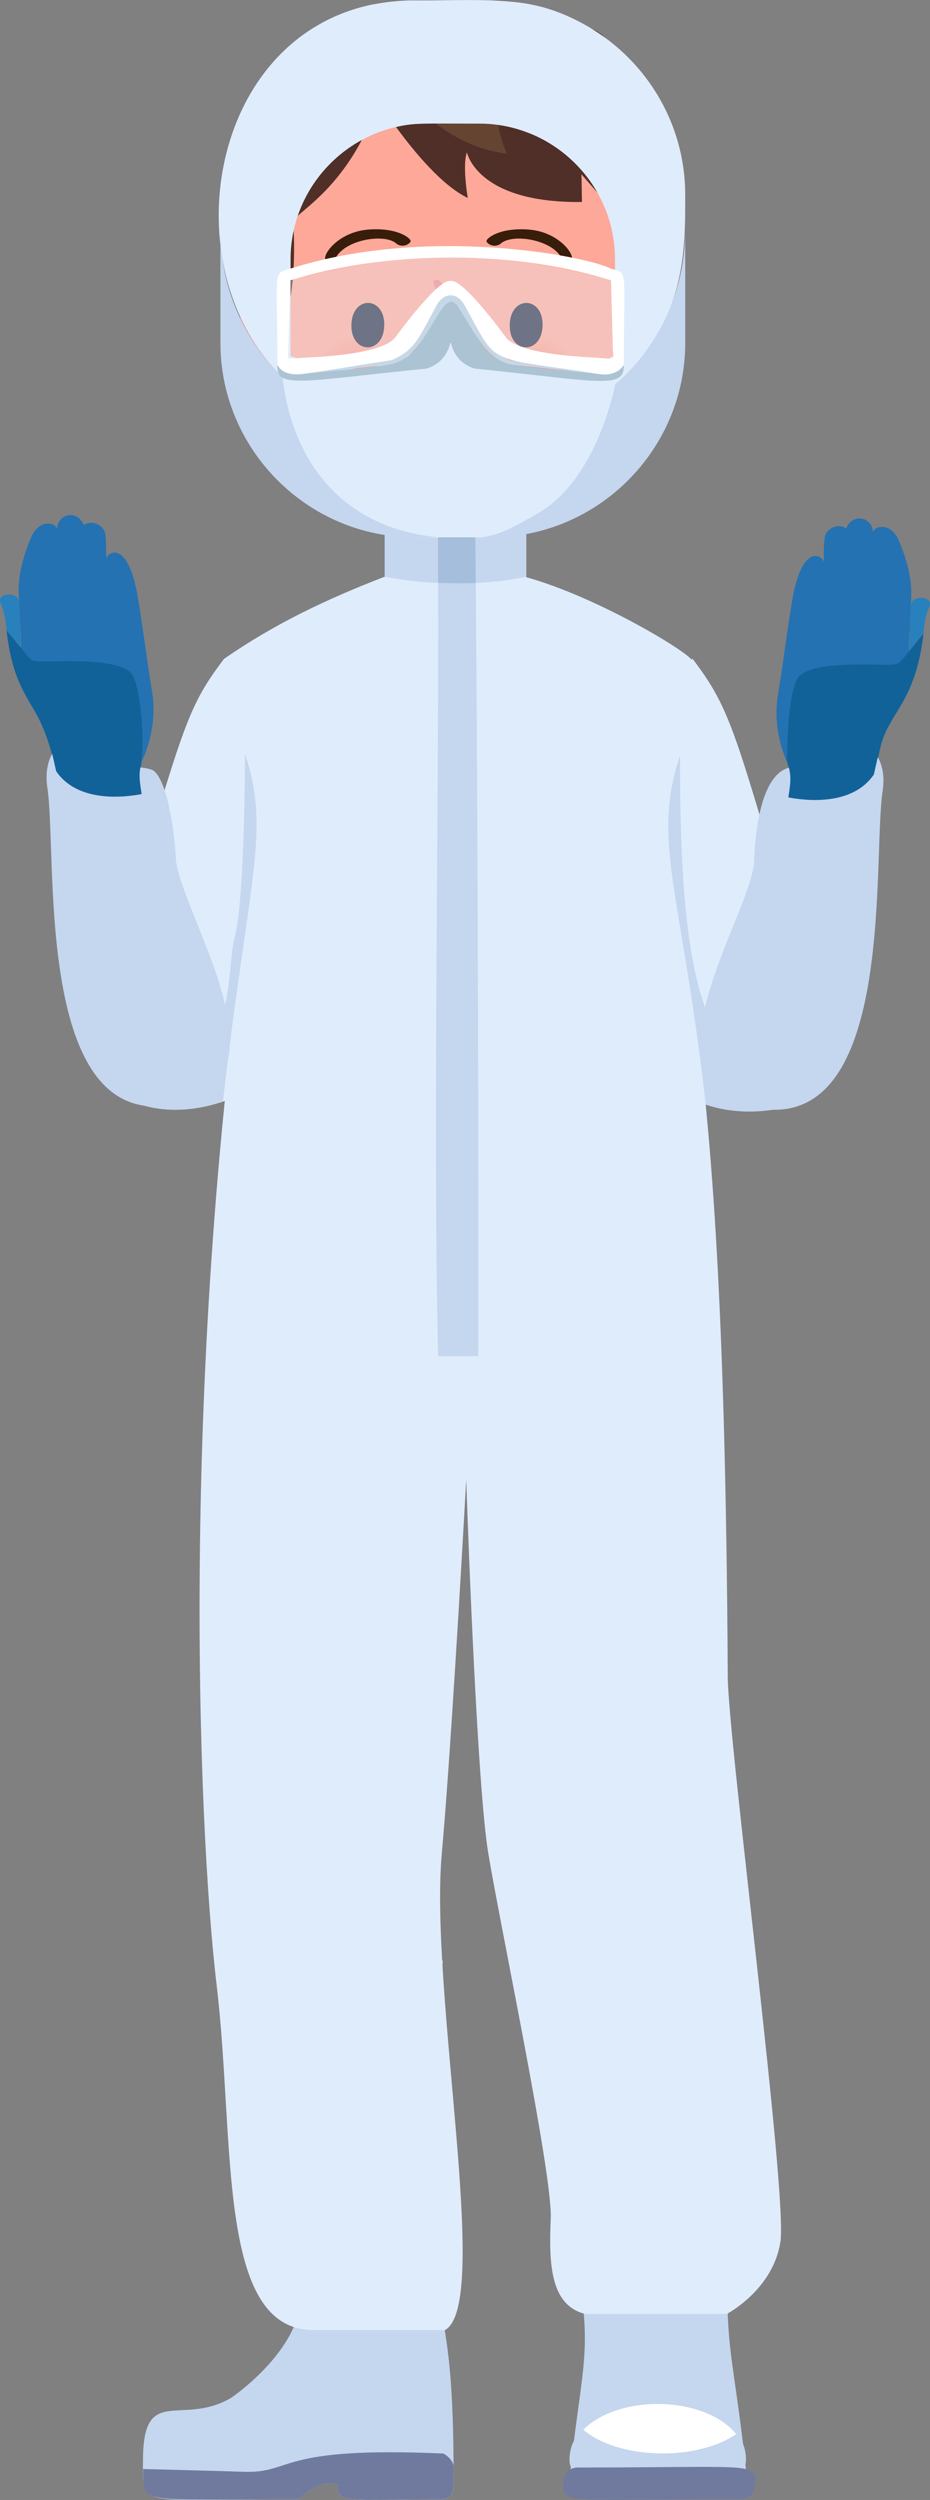 <?xml version="1.0" encoding="UTF-8"?><svg id="Layer_1" xmlns="http://www.w3.org/2000/svg" xmlns:xlink="http://www.w3.org/1999/xlink" viewBox="0 0 281.17 755.1"><rect x="0" y="0" width="281.17" height="755.1" fill="#808080" stroke="none"/><defs><style>.cls-1{fill:#fff;}.cls-2{fill:#a5bedb;}.cls-3{fill:#664432;}.cls-4{fill:#4f2f27;}.cls-5{fill:#f3898b;}.cls-6{fill:#381d0b;}.cls-7{fill:#33354a;}.cls-8{fill:#116299;}.cls-9,.cls-10{fill:#e8f2fc;}.cls-11{fill:#6f7a9e;}.cls-12{fill:url(#radial-gradient);}.cls-10{opacity:.33;}.cls-13{fill:#dfecfc;}.cls-14{fill:#c4d8e8;}.cls-15{fill:#fda899;}.cls-16{fill:#2472b2;}.cls-17{fill:url(#radial-gradient-2);}.cls-18{fill:#f3c03a;}.cls-19{fill:#e8887c;}.cls-20{fill:#2880bc;}.cls-21{fill:#c5d6ef;}.cls-22{fill:#d64442;}.cls-23{fill:#abc3d3;}</style><radialGradient id="radial-gradient" cx="-93.16" cy="673.6" fx="-93.16" fy="673.6" r="11.53" gradientTransform="translate(339.52 -1064.37) rotate(1.33) scale(1.61 1.76)" gradientUnits="userSpaceOnUse"><stop offset="0" stop-color="#f9836f"/><stop offset=".78" stop-color="#fda899"/></radialGradient><radialGradient id="radial-gradient-2" cx="-122.17" cy="673.95" fx="-122.17" fy="673.95" r="11.53" gradientTransform="translate(318.23 -1064.12) rotate(1.33) scale(1.5 1.76)" xlink:href="#radial-gradient"/></defs><g><path class="cls-21" d="m133.76,754.85c-27.39,0-32.81,1.42-31.49-4.28-4.9-2.45-11.93,4.28-11.93,4.28-50.93,0-47.09,3.22-47.09-13.45.61-20.8,11.92-8.57,26.6-17.13,0,0,26.3-17.61,20.37-37.36-5.32-17.73-23.35-95.25-23.25-95.26,16.84-1.48,50.63-3.61,66.91.59-9.58,127.38,3.25,79.97,3.25,155.02.02,3.94.56,7.3-3.37,7.6Z"/><path class="cls-11" d="m133.76,754.85c-27.04,0-32.81,1.44-31.49-4.28-4.9-2.45-11.93,4.28-11.93,4.28-48.84,0-47.09,1.94-47.09-9.1,11.37.29,25.57.67,30.27.84,15.33.56,9.65-7.79,60.55-5.51,2.75,1.53,3.06,3.67,3.06,3.67,0,6.36.71,9.78-3.37,10.09Z"/></g><path class="cls-19" d="m179.43,127.83c5.23,5.33,32.73-11.1,22.21-31.06-6.7-12.7-35.09,12.29-35.09,12.29l12.88,18.76Z"/><path class="cls-19" d="m94.37,127.83c-5.23,5.33-32.73-11.1-22.21-31.06,6.7-12.7,35.09,12.29,35.09,12.29l-12.88,18.76Z"/><path class="cls-18" d="m176.03,48.06s.03,0,.03,0t0,.02s-.03,0-.03,0Z"/><path class="cls-15" d="m187.71,103.27c-4.23,74-82.14,76.86-99.83,22.59-4.56-14.01-2.83-29.01-1.67-43.66.9-11.36-2.97-20.76,1.59-31.2,3.86-8.85,13.69-19.14,21.96-24.29,15.56-9.68,41.97-7.34,54.91.93,24.29,15.53,23.06,21.06,25.63,49.98.77,8.65-2.09,16.94-2.59,25.64Z"/><path class="cls-6" d="m120.04,73.74c-3.4-3.43-15.94-1.44-18.7,4.43-6.73,3.78-1.89-7.91,10.02-8.83,9-.69,12.91,2.73,12.79,3.49-.12.76-2.15,2.1-4.12.91Z"/><g><path class="cls-21" d="m225.67,747.16h-53.32c5.95-54.33,10.19-26.35-16.21-155.52,19.95-3.93,49.58-5.32,69.54,0-8.95,130.69-6.31,97.72,0,155.52Z"/><path class="cls-21" d="m220.42,747.16c-44.85,0-48.24,1.38-48.24-4.3,0-22.07,53.35-22.07,53.35,0,0,3.1-2.01,4.3-5.11,4.3Z"/><path class="cls-11" d="m223.97,754.85c-51.69,0-53.7,1.61-53.7-4.38,0-3.48,1.98-5.17,4.38-5.17,51.69,0,53.7-1.61,53.7,4.38,0,3.48-1.98,5.17-4.38,5.17Z"/><path class="cls-1" d="m222.57,735.19c-12.08,8.35-35.88,7.64-46.21-1.33,11.08-10.92,36.81-10.15,46.21,1.33Z"/></g><path class="cls-6" d="m151.19,73.75c3.4-3.44,15.94-1.45,18.71,4.41,6.74,3.78,1.88-7.91-10.03-8.82-9-.69-12.91,2.74-12.79,3.5.12.76,2.15,2.1,4.12.9Z"/><path class="cls-12" d="m182.46,116.89c-.56,24.13-41.24,23.18-40.68-.94.56-24.13,41.24-23.18,40.68.94Z"/><path class="cls-17" d="m126.24,116.94c-.56,24.13-38.52,23.25-37.96-.88.56-24.13,38.52-23.25,37.96.88Z"/><path class="cls-7" d="m116.17,98.32c-.21,8.94-10.14,8.71-9.93-.23.21-8.94,10.14-8.71,9.93.23Z"/><path class="cls-7" d="m164.04,98.32c-.21,8.94-10.14,8.71-9.93-.23.21-8.94,10.14-8.71,9.93.23Z"/><path class="cls-5" d="m131.37,86.56c6.89,12.34,1.5,10.98-1.32,18.11-2.03,5.12,2.38,10.96,3.89,8.28.65-1.16-.93-2.35-1.48-3.26-3.37-5.58,12.35-9.03.86-24.49-1.07-1.44-3.15-.78-1.95,1.37Z"/><path class="cls-22" d="m124.61,121.95c.48.62,1.3,2.3,4.31,3.15,2.29.64,7.07.71,9.39.24,4.21-.86,4.39-2.98,5.7-3.11,1.16-.12,2.94,2.07-1.27,4.27-6.31,3.29-17.56,3.04-20.13-3.04-.85-2.02.8-3.04,1.99-1.5Z"/><path class="cls-4" d="m114.94,28.84c-8.31,26.35-23.84,34.29-26.34,37.83,0,0,1.88,20.91-3.56,33.06-15.66-23.17-24.84-76.47,8.48-80.63l5.45,4.95c2.42-1.14,9.75-3.6,15.97,4.79Z"/><path class="cls-4" d="m198.62,74.12c-1.74,19.41-11.03,29.16-11.03,29.16l-1.91-39.28-9.88-11.35.14,8.36c-31.8.4-34.76-14.98-34.76-14.98-1.47,3.78.24,13.77.24,13.77-7.73-3.74-16.09-13.79-21.68-21.44-8.78-12.02-3.2-9.64-16.41-9.31l-8.22-6.89C105.01-2.72,110.25.1,148.44.1c15.45,0,28.08,6.7,28.54,8.23,11.31,0,30.41,41.66,21.64,65.79Z"/><path class="cls-13" d="m98.14,259.32c-22.19,72.9-19.11,68.61-25.92,71.56-23.21,10.04-41.12,1.03-46.53-11.79,29.84-98.5,28.8-102.63,42.03-120.06l30.42,60.29Z"/><path class="cls-3" d="m197.2,39.11c-20.01,10.85-46.3-2.1-46.29-2.68-1.08,1.84,2.3,9.97,2.3,9.97-20.53-2.36-32.89-20.67-32.89-20.67-4.03.36-16.57-1.13-22.42-1.91C116.01-2.26,165.21.67,174.08,14.75c.71,1.11,1.04,3.51,2.58,4.35,1.08.58,6.43.93,14.49,10.67,2.63,3.19,5.53,6.68,6.05,9.33Z"/><path class="cls-3" d="m71.41,60.18c-2.07-19.88,2.27-38.59,22.1-41.07,0,0,7.02,25.54-22.1,41.07Z"/><path class="cls-13" d="m178.89,259.18c22.19,72.9,19.11,68.61,25.92,71.56,18.1,7.83,40,5.27,46.21-12.86-28.97-95.63-28.06-101.01-41.7-118.99l-30.42,60.29Z"/><path class="cls-13" d="m176,7.02C160.52-1.29,149.92.1,125.37.1,63.28.1,48.3,83.01,88.48,116.72c-.84-4.7-.63-4.23-.63-38.39,0-19.46,13.73-35.81,31.89-39.97,5.74-1.31,8.01-1.02,25.21-1.02,22.05,0,40.29,17.68,40.97,39.72,0,.1.42,33.87-.61,39.66,22.47-18.85,21.85-41.9,21.85-57.9,0-22.35-12.66-41.89-31.16-51.81Z"/><path class="cls-13" d="m235.92,677.24c-2.26,14.42-16.16,21.67-16.16,21.67h-42.89c-10.69-2.72-10.92-15.58-10.36-28.88.56-13.31-15.24-88.15-18.9-110.33-3.22-19.5-6-93.02-6.66-112.84-1.44,26.28-4.94,86.04-7.37,112.84-3.83,42.18,15.11,136.24.96,144.08h-39.76c-29.41,0-23.65-57.03-29.28-104.16-5.71-47.75-11.82-192.49,12.25-342.48l-10.03-58.12c15.36-10.65,31.14-18.11,48.58-24.83v-34.42h42.79v34.56c22.25,6.21,50.3,23.42,50.19,25.32-7.83,126.93,9.48,74.22,10.74,306.27-.12,18.3,18.18,156.9,15.92,171.32Z"/><path class="cls-21" d="m205.59,228.15c-.06,69.14,6.77,99.27,40.15,103.48-6.95,3.3-19.72,6.25-32.36,2.03-7.35-64.66-16.48-79.23-7.79-105.51Z"/><path class="cls-21" d="m74.06,227.58c0,10.56-.37,45.69-3.17,55.82-2.85,10.3,1.8,44.09-32.85,48.46,6.95,3.3,16.73,5.09,29.37.86,7.72-67.91,14.54-81.26,6.64-105.14Z"/><g><path class="cls-16" d="m279.19,191.44c-2.52,21.23-10.6,23.59-13.11,34.62-9.37,41.47-2.52,58.18-10.72,73.95-20.37,39.18-36.3,3.51-32.11-9.07,2.88-8.66,19.26-49.11,14.71-60.77,0,0-4.58-9.15-2.78-20.1,1.8-10.95,3.44-24.51,4.74-30.88,2.91-14.19,8.33-11.91,9.15-9.48,0,0-.14-7,.53-8.35.68-1.35,3.19-3.55,6.25-1.78,1.8-4.57,7.76-3.66,8.09,1.17.53-2.03,5.42-3.06,7.85,2.63,4.43,10.46,3.73,16.18,3.64,18.53-.62,18.19-2.29,16.52,3.77,9.53Z"/><path class="cls-20" d="m280.84,183.6c-1.39,2.78-1.65,7.84-1.65,7.84l-4.41,5.09c.79-15.65-.05-14.77,2.55-15.79,1.47-.57,4.9.08,3.51,2.87Z"/><path class="cls-8" d="m279.19,191.44c-2.53,21.27-10.6,23.57-13.11,34.62-9.36,41.39-2.53,58.19-10.72,73.95-20.37,39.18-36.3,3.51-32.11-9.07,3.1-9.31,19.27-49.15,14.71-60.77,0,0-.16-19.28,3.1-25.16,3.27-5.88,25.33-3.92,28.76-4.25,2.94-.28,2.4-1.27,9.37-9.31Z"/></g><path class="cls-21" d="m207.17,69.54v34.03c0,28.67-20.82,52.71-48.09,57.76-6.99,1.29-9.83.97-33.71.97-32.3,0-58.73-26.43-58.73-58.73v-34.03c0,18.99,8.54,36.02,21.85,47.18,2.64,14.87,13.44,27.21,27.81,31.86,7.68,2.5,12.07,1.98,28.66,1.98,19.99,0,36.93-14.55,40.36-33.84,13.31-11.16,21.85-28.19,21.85-47.18Z"/><path class="cls-13" d="m187.52,106.08c-1.45,17.08-9.8,40.41-24.83,48.92-5.84,3.3-11.43,6.94-18.12,7.39-39.39,2.66-58.84-23.1-59.62-55.44.81-1.25,18.37,9.17,35.02,1.78,15.7-6.97,13.83-6.99,29.91.17,14.28,6.36,29.12,3.53,37.65-2.82Z"/><g><path class="cls-9" d="m89.81,113.1c37.96-5.73,37.08-5.65,3.09-.31-1.37.21-1.97.36-3.09.31Z"/><path class="cls-9" d="m182.64,113.1c-37.96-5.73-37.08-5.65-3.09-.31,1.37.21,1.97.36,3.09.31Z"/><path class="cls-23" d="m188.59,110.19c-2.23,3.86-7.35,2.86-9.03,2.6-23.87-2.52-28.15-1.4-33.7-8.55-11.13-17.43-8.12-17.43-19.26,0-5.56,7.16-9.86,6.04-33.7,8.55-1.75.27-6.79,1.29-9.03-2.6-.33,7.31,6.34,5.05,44.94,1.15,0,0,5.98-1.13,7.42-8.18,1.45,7.06,7.42,8.18,7.42,8.18,37.39,3.78,45.28,6.47,44.94-1.15Z"/><path class="cls-14" d="m154.12,108.79c-7.4-3.03-8.73-7.6-13.72-16.68-1.86-3.21-4.13-2.84-4.13-3.01-6.67.43-5.81,14.73-17.93,19.69-33.93,5.33-33.54,4.85-1.11,1.43,12.4-1.58,15.88-24.07,20.94-18.03,5.31,8.3,9.35,17.05,17.07,18.03,32.44,3.42,32.8,3.9-1.11-1.43Z"/><path class="cls-1" d="m184.73,81.15c-7.63-3.87-55.64-13.17-96.97,0-5.49,1.78-3.89-.52-3.89,29.04,2.69,4.67,6.79,2.79,34.47-1.39,7.4-3.03,8.73-7.6,13.72-16.68,2.13-3.67,5.96-4.11,8.35,0,10.44,19.03,5.95,15.51,42.34,21.01,4.21-.09,5.85-2.93,5.85-2.93,0-29.49,1.45-27.54-3.86-29.03Zm-4.02,26.92c-6.69-.36-24.23-1.35-27.83-6.27-2.74-3.73-13.31-17.74-16.65-16.93-3.34-.8-13.9,13.2-16.65,16.93-3.61,4.93-20.87,5.9-27.83,6.27-5.73.3-4.67.87-4.58-2.57l.56-20.81c26.12-8.24,64.97-10.1,96.99,0l.56,20.81c.09,3.44,1.15,2.88-4.58,2.57Z"/><path class="cls-10" d="m185.36,108.26c-6.17-.12-27.49-1.22-31.83-5.56-2.15-2.97-13.78-18.68-17.3-17.83-3.53-.85-15.17,14.89-17.3,17.83-4.35,4.35-25.67,5.44-31.83,5.56l.52-19.49c.13-4.97-1.28-3.86,5.5-5.55,30.14-7.57,57.81-7.13,86.22,0,6.78,1.7,5.36.58,5.5,5.55l.52,19.49Z"/></g><g><path class="cls-16" d="m1.98,190.43c2.52,21.23,10.6,23.59,13.11,34.62,9.37,41.47,2.52,58.18,10.72,73.95,20.37,39.18,36.3,3.51,32.11-9.07-2.88-8.66-19.26-49.11-14.71-60.77,0,0,4.58-9.15,2.78-20.1s-3.44-24.51-4.74-30.88c-2.91-14.19-8.33-11.91-9.15-9.48,0,0,.14-7-.53-8.35-.68-1.35-3.19-3.55-6.25-1.78-1.8-4.57-7.76-3.66-8.09,1.17-.53-2.03-5.42-3.06-7.85,2.63-4.43,10.46-3.73,16.18-3.64,18.53.62,18.19,2.29,16.52-3.77,9.53Z"/><path class="cls-20" d="m.33,182.6c1.39,2.78,1.65,7.84,1.65,7.84l4.41,5.09c-.79-15.65.05-14.77-2.55-15.79-1.47-.57-4.9.08-3.51,2.87Z"/><path class="cls-8" d="m25.81,299.01c-6.37-12.25-4.41-32.11-6.12-48.04-4.81-44.67-14.43-32.94-17.71-60.53,7.06,8.14,6.42,9.03,9.37,9.31,3.43.33,25.49-1.63,28.76,4.25,2.53,4.56,3.79,20.27,2.33,27.81-2.29,11.86,15.04,56.8,15.48,58.13,4.18,12.53-11.72,48.29-32.11,9.07Z"/></g><path class="cls-21" d="m159.08,161.33v12.86c-13.29,2.94-30.85,2.41-42.79,0v-12.6c8.51,1.34,35.77,1.03,42.79-.27Z"/><path class="cls-21" d="m53.15,259.04c-.2-5.9-2.47-24.48-7.27-26.55,0,0-1.22-.49-3.44-.68-.48,2.5-.18,4.3.39,8.04-5.23,1-19.34,2.67-25.86-6.92l-1.17-5.21s-2.49,3.57-1.49,10.13c3.07,20.05-3.8,99.6,34.99,96.25,42.79-3.7,4.4-59.18,3.85-75.06Z"/><path class="cls-21" d="m144.61,409.62h-12.14c-1.59-67.1.17-153.89,0-233.59,3.49.18,7.34.24,11.37.06.7,83.29.81,170.3.77,233.53Z"/><path class="cls-2" d="m143.84,176.09c-4.02.17-7.88.11-11.37-.06-.01-4.6-.02-9.18-.03-13.73h11.27c.04,4.58.08,9.18.12,13.79Z"/><path class="cls-21" d="m265.37,228.73l-1.17,5.2c-6.52,9.59-20.64,7.93-25.87,6.92.58-3.76.97-5.95.18-8.97-8.56,2.26-10.21,19.7-10.5,28.16-.54,15.96-38.97,71.36,3.85,75.06,38.8,3.35,31.92-76.25,35-96.25,1.01-6.55-1.49-10.13-1.49-10.13Z"/></svg>